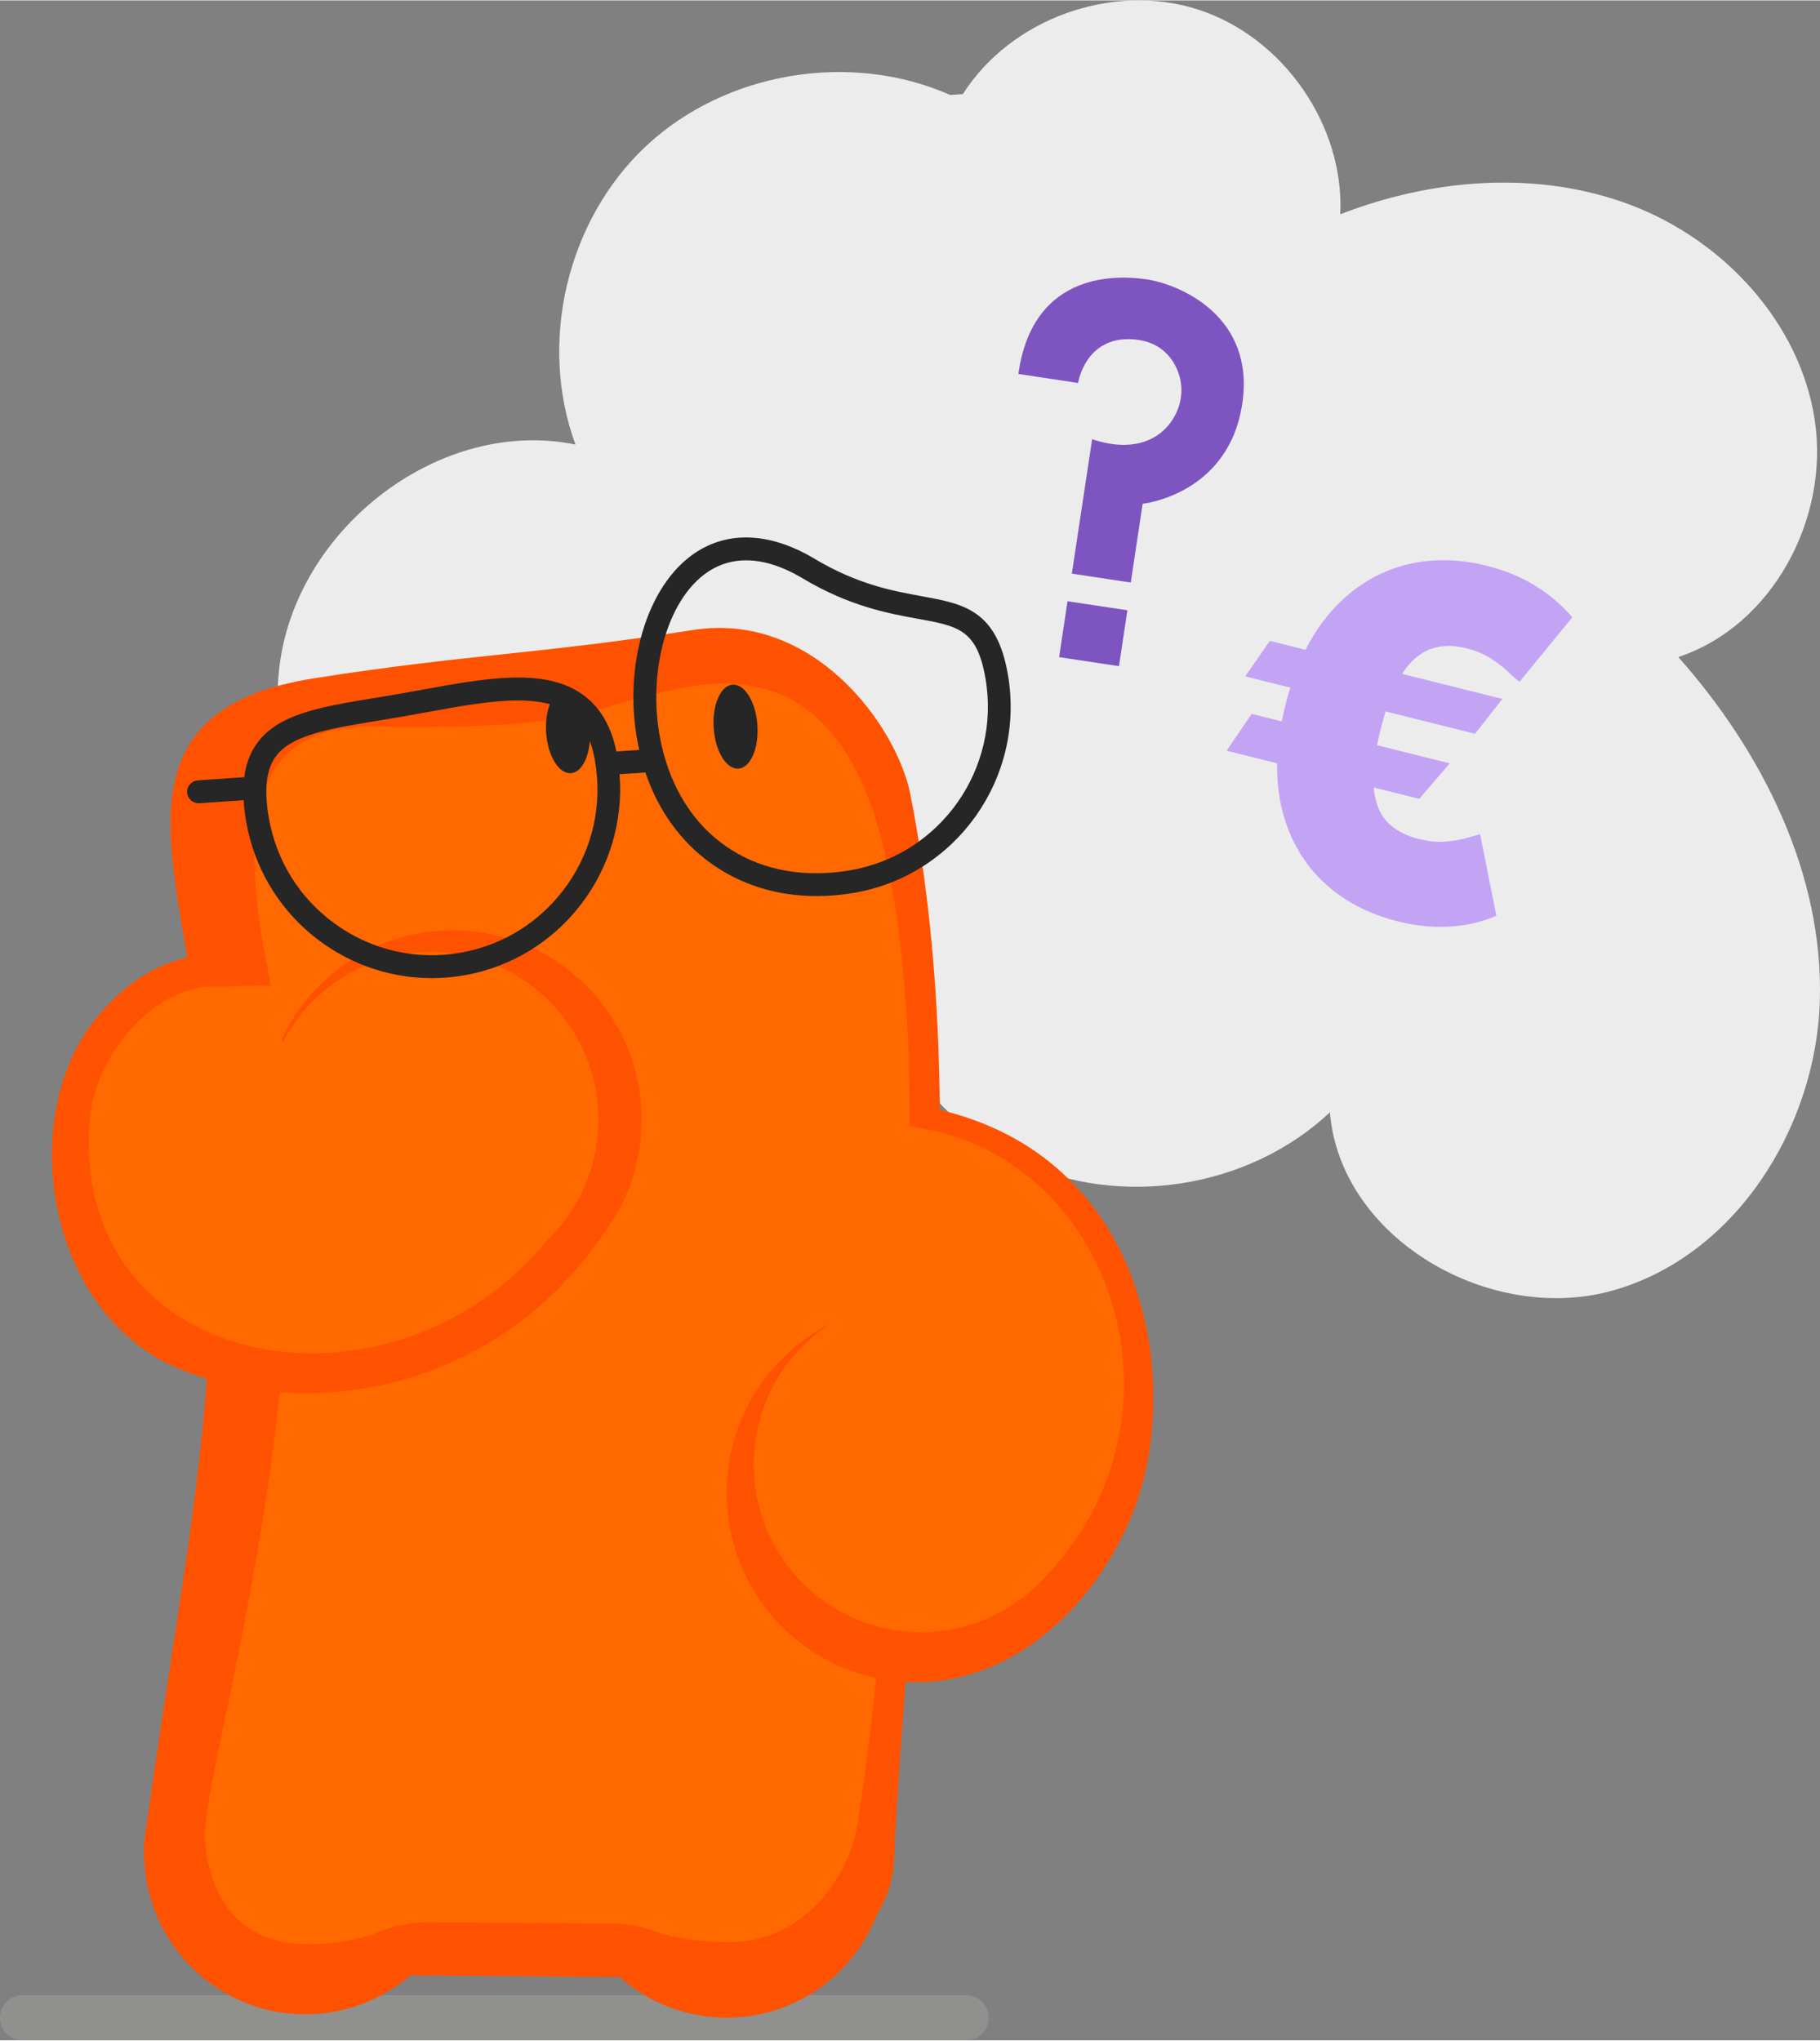 <?xml version="1.0" encoding="UTF-8" standalone="no"?>
<svg
   width="504"
   height="565"
   viewBox="0 0 504.977 565.878"
   fill="none"
   version="1.1"
   id="svg25"
   preserveAspectRatio="xMinYMid"
   xmlns="http://www.w3.org/2000/svg"
   xmlns:svg="http://www.w3.org/2000/svg">
  <rect x="0" y="0" width="504.977" height="565.878" fill="#808080" stroke="none"/>
  <g
     clip-path="url(#clip0_726_713)"
     id="g25"
     transform="translate(-36,-26.122)">
    <path
       d="m 299.63,52.353 c -27.641,-12.225 -62.26,-6.44 -84.285,14.099 -22.025,20.539 -30.1,54.619 -19.668,82.88 -37.217,-7.589 -76.42,22.512 -81.918,59.937 -5.499,37.425 20.337,76.003 56.104,88.789 35.768,12.786 77.904,1.135 104.781,-25.493 -2.264,30.792 16.006,62.158 43.992,75.479 27.986,13.32 63.883,7.725 86.363,-13.477 2.865,35.091 44.492,58.984 78.441,49.456 33.948,-9.529 56.384,-45.041 57.486,-80.243 1.102,-35.203 -15.849,-69.111 -39.267,-95.503 26.085,-8.618 41.926,-38.394 37.892,-65.538 -4.02,-27.179 -25.327,-50.1 -51.08,-59.856 -25.752,-9.756 -55.006,-7.37 -80.599,2.572 1.18,-24.738 -15.918,-49.266 -39.612,-56.848 -23.709,-7.547 -51.827,2.604 -65.109,23.522"
       fill="#ececec"
       id="path1" />
    <path
       d="m 194.726,328.516 13.86,31.46 C 187.532,413.378 120.225,421.186 84.476,405.17 48.727,389.154 40.762,335.961 62.361,308.891 83.959,281.813 109.077,292.912 109.077,292.912 l 85.649,35.613 z"
       fill="#ff5200"
       id="path2" />
    <path
       d="m 201.366,418.25 c 31.08,0 56.276,-25.248 56.276,-56.393 0,-31.145 -25.196,-56.393 -56.276,-56.393 -31.081,0 -56.277,25.248 -56.277,56.393 0,31.145 25.196,56.393 56.277,56.393 z"
       fill="#ff5200"
       id="path3" />
    <path
       d="m 292.512,217.14 2.122,0.172 c -0.798,-0.072 -1.487,-0.127 -2.122,-0.172 z"
       fill="#ff6900"
       id="path4" />
    <path
       d="m 289.654,216.912 1.207,0.1 c -0.481,-0.045 -0.871,-0.072 -1.207,-0.1 z"
       fill="#ff6900"
       id="path5" />
    <path
       opacity="0.25"
       d="m 42.25,592 h 261.809 c 3.452,0 6.25,-2.804 6.25,-6.263 v -0.009 c 0,-3.459 -2.798,-6.263 -6.25,-6.263 H 42.25 c -3.452,0 -6.25,2.804 -6.25,6.263 v 0.009 c 0,3.459 2.798,6.263 6.25,6.263 z"
       fill="#c3c2bb"
       id="path6" />
    <path
       d="m 237.614,585.728 c 24.698,0 44.72,-20.063 44.72,-44.812 0,-24.749 -20.022,-44.813 -44.72,-44.813 -24.699,0 -44.721,20.064 -44.721,44.813 0,24.749 20.022,44.812 44.721,44.812 z"
       fill="#ff5200"
       id="path7" />
    <path
       d="m 120.706,584.792 c 24.698,0 44.72,-20.063 44.72,-44.813 0,-24.749 -20.022,-44.812 -44.72,-44.812 -24.699,0 -44.721,20.063 -44.721,44.812 0,24.75 20.022,44.813 44.721,44.813 z"
       fill="#ff5200"
       id="path8" />
    <path
       d="m 113.784,574.166 c 43.542,-0.7 87.064,0.818 130.597,0.118 20.908,-0.354 38.787,-12.944 39.667,-32.105 4.5,-97.687 23.395,-199.801 4.554,-295.752 -3.692,-18.816 -26.696,-50.966 -60.404,-45.64 -43.015,6.79 -62.282,6.636 -105.297,13.426 -50.508,7.971 -40.439,42.694 -34.851,78.244 15.593,99.251 1.016,149.135 -11.901,243.614 -2.676,19.561 16.727,38.449 37.636,38.095 z"
       fill="#ff5200"
       id="path9" />
    <path
       d="m 110.519,296.193 c -7.42,-36.986 -7.665,-69.118 29.073,-68.6 60.068,0.845 56.975,-4.836 84.787,-10.581 50.371,-10.398 59.633,40.75 63.189,90.698 3.565,49.948 -5.234,171.096 -13.462,223.352 -2.948,18.734 -17.525,33.878 -35.885,33.732 -5.306,-0.045 -14.287,-0.736 -20.128,-2.917 -4.01,-1.491 -8.237,-2.255 -12.509,-2.291 l -50.617,-0.354 c -4.998,-0.037 -9.915,1.036 -14.532,2.954 -5.851,2.436 -14.133,3.218 -19.131,3.181 -29.952,-0.245 -28.474,-31.623 -28.474,-31.805 0,-0.045 0,-0.091 0.009,-0.136 2.476,-28.351 37.282,-139.382 17.662,-237.242 z"
       fill="#ff6900"
       id="path10" />
    <path
       d="m 117.894,217.14 2.122,0.172 c -0.798,-0.072 -1.487,-0.127 -2.122,-0.172 z"
       fill="#ff6900"
       id="path11" />
    <path
       d="m 115.045,216.912 1.207,0.1 c -0.481,-0.045 -0.871,-0.072 -1.207,-0.1 z"
       fill="#ff6900"
       id="path12" />
    <path
       d="m 240.882,239.233 c 3.349,-0.231 5.705,-5.631 5.263,-12.062 -0.442,-6.43 -3.515,-11.456 -6.864,-11.225 -3.348,0.231 -5.705,5.632 -5.263,12.062 0.442,6.431 3.515,11.456 6.864,11.225 z"
       fill="#262626"
       id="path13" />
    <path
       d="m 194.399,240.495 c 3.348,-0.231 5.705,-5.632 5.263,-12.062 -0.442,-6.431 -3.515,-11.457 -6.864,-11.226 -3.349,0.231 -5.705,5.632 -5.263,12.062 0.442,6.431 3.515,11.457 6.864,11.226 z"
       fill="#262626"
       id="path14" />
    <path
       d="m 296.82,387.972 c 3.375,0.436 6.64,1.154 9.761,2.218 16.346,5.572 -24.256,-60.874 -11.475,-56.666 60.35,13.062 69.403,78.172 54.78,113.204 -12.028,28.814 -37.799,49.239 -66.536,45.512 -28.737,-3.727 -49.011,-30.087 -45.292,-58.883 3.719,-28.805 30.025,-49.121 58.762,-45.394 z"
       fill="#ff5200"
       id="path15" />
    <path
       d="m 297.464,386.19 c 2.032,0.264 4.019,0.655 5.951,1.173 15.747,5.208 27.839,17.634 32.946,32.968 1.515,5.682 1.978,11.753 1.179,17.944 -3.292,25.469 -26.56,43.439 -51.977,40.14 -25.408,-3.3 -43.35,-26.606 -40.058,-52.075 3.293,-25.461 26.56,-43.44 51.968,-40.141 z"
       fill="#ff6900"
       id="path16" />
    <path
       d="m 323.108,466.362 c 52.658,-49.912 15.621,-140.291 -57.873,-127.12 -51.533,17.698 48.657,92.115 48.657,92.115 z"
       fill="#ff6900"
       id="path17" />
    <path
       d="m 161.616,389.154 c 28.952,0 52.422,-23.519 52.422,-52.53 0,-29.011 -23.47,-52.529 -52.422,-52.529 -28.952,0 -52.422,23.518 -52.422,52.529 0,29.011 23.47,52.53 52.422,52.53 z"
       fill="#ff5200"
       id="path18" />
    <path
       d="m 194.726,328.516 13.86,31.46 C 178.706,413.087 120.225,421.186 84.476,405.17 48.727,389.154 40.762,335.961 62.361,308.891 83.959,281.813 113.44,353.74 113.44,353.74 l 81.286,-25.215 z"
       fill="#ff5200"
       id="path19" />
    <path
       d="m 155.611,383.127 c 25.63,0 46.408,-20.82 46.408,-46.503 0,-25.683 -20.778,-46.503 -46.408,-46.503 -25.63,0 -46.408,20.82 -46.408,46.503 0,25.683 20.778,46.503 46.408,46.503 z"
       fill="#ff6900"
       id="path20" />
    <path
       d="m 196.005,357.958 c -37.627,66.227 -139.894,54.611 -135.223,-20.007 1.179,-19.688 18.505,-38.949 35.277,-38.249 3.674,0.154 12.835,-0.728 15.975,-0.019 6.921,68.364 45.917,62.374 45.917,62.374 z"
       fill="#ff6900"
       id="path21" />
    <path
       d="m 291.768,191.407 c -7.928,-1.437 -17.789,-3.227 -29.808,-10.417 -12.69,-7.59 -24.891,-7.845 -34.343,-0.718 -13.053,9.853 -18.995,32.632 -14.26,53.765 l -6.322,0.437 c -1.533,-7.281 -4.663,-12.499 -9.552,-15.916 -10.54,-7.372 -26.868,-4.4 -44.158,-1.246 -2.213,0.4 -4.445,0.809 -6.694,1.2 -2.295,0.4 -4.527,0.764 -6.686,1.118 -14.994,2.464 -26.841,4.409 -32.719,12.689 -1.851,2.609 -2.993,5.654 -3.465,9.281 l -12.89,0.891 c -1.742,0.118 -3.066,1.636 -2.948,3.39 0.118,1.673 1.506,2.954 3.157,2.954 0.073,0 0.145,0 0.218,0 l 12.292,-0.845 c 0.108,1.854 0.344,3.809 0.707,5.918 4.4,25.451 26.533,43.448 51.478,43.448 2.948,0 5.942,-0.254 8.944,-0.772 26.805,-4.654 45.319,-29.115 43.179,-55.784 l 7.175,-0.5 c 7.23,21.434 25.344,34.296 47.541,34.296 3.393,0 6.885,-0.3 10.45,-0.918 28.402,-4.927 47.505,-32.087 42.589,-60.547 -3.102,-17.943 -12.282,-19.616 -23.911,-21.715 z m -98.394,80.071 c -7.066,10.053 -17.616,16.743 -29.708,18.834 -12.082,2.1 -24.274,-0.645 -34.298,-7.726 -10.023,-7.081 -16.708,-17.653 -18.795,-29.769 -1.333,-7.699 -0.725,-13.189 1.833,-16.807 4.345,-6.118 15.039,-7.881 28.582,-10.099 2.168,-0.354 4.418,-0.727 6.74,-1.127 2.259,-0.391 4.509,-0.8 6.74,-1.209 9.062,-1.654 17.834,-3.254 25.263,-3.254 5.642,0 10.513,0.927 14.133,3.454 3.773,2.636 6.132,6.999 7.229,13.335 2.096,12.116 -0.644,24.324 -7.71,34.368 z m 78.637,-4.063 c -25.181,4.372 -45.582,-8.444 -51.959,-32.65 -5.035,-19.098 -0.036,-40.804 11.375,-49.412 3.447,-2.6 7.357,-3.9 11.611,-3.9 4.826,0 10.096,1.673 15.666,5 13.008,7.78 23.947,9.762 31.93,11.207 11.293,2.046 16.455,2.982 18.795,16.553 4.318,25.006 -12.464,48.875 -37.418,53.202 z"
       fill="#262626"
       id="path22" />
    <path
       d="m 318.58,129.748 16.546,2.505 c 0,0 2.09,-13.904 16.565,-11.971 7.514,0.992 10.661,6.488 11.681,10.501 1.17,4.654 -0.132,9.542 -3.204,13.224 -3.497,4.214 -10.293,7.487 -21.143,3.838 l -5.63,37.298 16.348,2.466 3.295,-21.85 c 0,0 23.845,-2.464 27.642,-27.757 3.647,-24.186 -17.213,-33.08 -26.486,-34.483 -7.095,-1.071 -31.557,-2.996 -35.643,26.241 z"
       fill="#7e54c1"
       id="path23" />
    <path
       d="m 348.809,195.304 -16.611,-2.505 -2.338,15.504 16.611,2.505 z"
       fill="#7e54c1"
       id="path24" />
    <path
       d="m 452.853,219.906 -7.593,9.66 -63.768,-15.929 6.844,-9.847 z m -14.624,17.866 -8.438,9.848 -53.452,-13.352 6.937,-10.222 z m 34.03,-40.516 -14.624,17.866 c -0.688,-0.437 -1.661,-1.261 -2.919,-2.472 -1.22,-1.235 -2.814,-2.496 -4.784,-3.785 -1.93,-1.313 -4.302,-2.32 -7.115,-3.023 -3.689,-0.921 -7.013,-0.839 -9.975,0.248 -2.953,1.056 -5.575,3.373 -7.864,6.953 -2.281,3.548 -4.241,8.604 -5.881,15.168 -1.655,6.627 -2.306,12.027 -1.954,16.2 0.36,4.141 1.604,7.341 3.729,9.599 2.134,2.226 5.045,3.8 8.734,4.722 2.751,0.687 5.263,0.932 7.537,0.737 2.305,-0.188 4.266,-0.529 5.884,-1.021 1.648,-0.485 2.864,-0.829 3.645,-1.033 l 4.505,22.645 c -4.125,1.759 -8.493,2.76 -13.103,3.003 -4.58,0.251 -9.307,-0.232 -14.184,-1.45 -8.502,-2.124 -15.559,-5.912 -21.171,-11.366 -5.58,-5.445 -9.317,-12.29 -11.209,-20.533 -1.862,-8.236 -1.481,-17.606 1.143,-28.108 2.623,-10.503 6.7,-18.983 12.232,-25.438 5.562,-6.448 12.094,-10.794 19.595,-13.038 7.533,-2.237 15.55,-2.293 24.052,-0.169 5.064,1.265 9.55,3.116 13.458,5.553 3.915,2.406 7.338,5.32 10.269,8.742 z"
       fill="#c3a4f4"
       id="path25" />
  </g>
  <defs
     id="defs25">
    <clipPath
       id="clip0_726_713">
      <rect
         width="592"
         height="592"
         fill="#ffffff"
         id="rect25"
         x="0"
         y="0" />
    </clipPath>
  </defs>
</svg>

